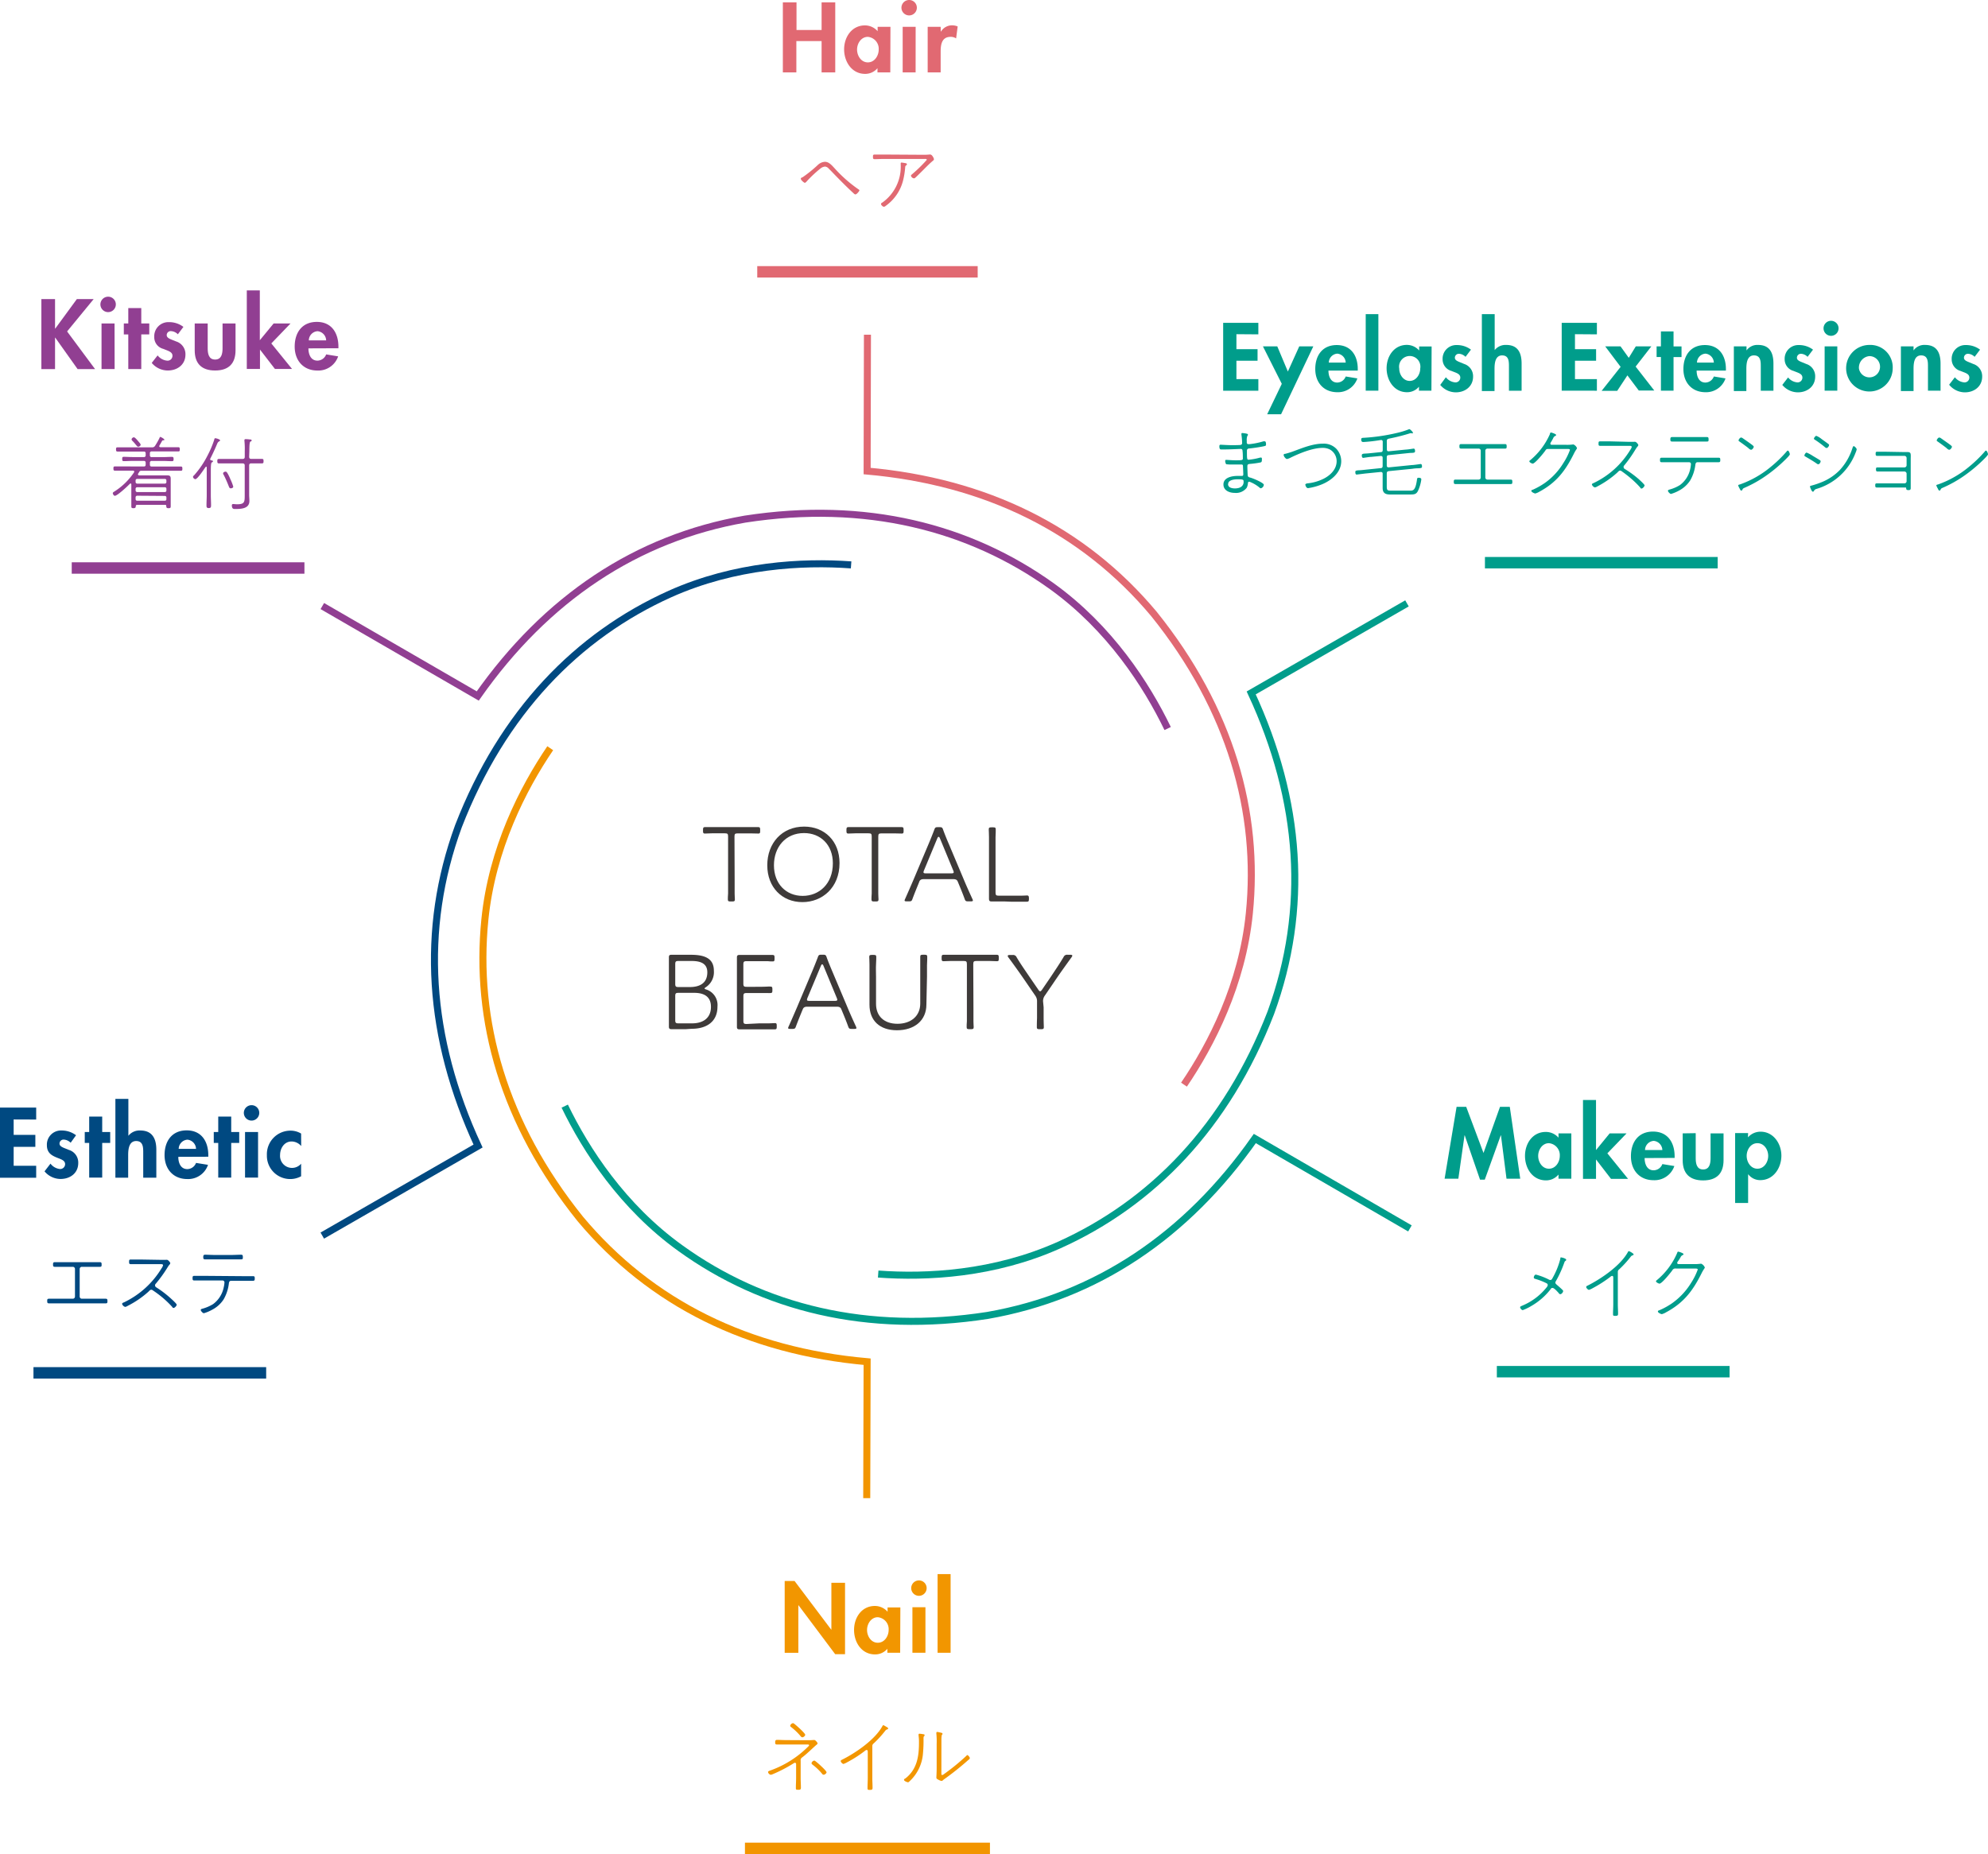 <svg xmlns="http://www.w3.org/2000/svg" viewBox="0 0 497.73 464.3"><defs><style>.cls-1{fill:#e16972;}.cls-10,.cls-12,.cls-13,.cls-14,.cls-15,.cls-16,.cls-2,.cls-4,.cls-6,.cls-8{fill:none;stroke-miterlimit:10;}.cls-15,.cls-2{stroke:#e16972;}.cls-10,.cls-2,.cls-4,.cls-6,.cls-8{stroke-width:2.86px;}.cls-3{fill:#004981;}.cls-12,.cls-4{stroke:#004981;}.cls-5{fill:#f29600;}.cls-13,.cls-6{stroke:#f29500;}.cls-7{fill:#913f92;}.cls-16,.cls-8{stroke:#913f92;}.cls-9{fill:#009d8b;}.cls-10,.cls-14{stroke:#009d8b;}.cls-11{fill:#3e3a39;}.cls-12,.cls-13,.cls-14,.cls-15,.cls-16{stroke-width:1.76px;}</style></defs><g id="レイヤー_2" data-name="レイヤー 2"><g id="レイヤー_1-2" data-name="レイヤー 1"><path class="cls-1" d="M205.7,7.51V.6h3.42V18.13H205.7V10.29h-6.32v7.84H196V.6h3.42V7.51Z"/><path class="cls-1" d="M222.9,18.13h-3.21V17.08h0a4,4,0,0,1-3.1,1.42c-3.34,0-5.25-3.05-5.25-6.14s1.93-6,5.21-6a4.23,4.23,0,0,1,3.18,1.45V6.72h3.21ZM220,12.41a3,3,0,0,0-2.72-3.18c-1.68,0-2.7,1.65-2.7,3.18s1,3.21,2.7,3.21S220,13.94,220,12.41Z"/><path class="cls-1" d="M229.55,1.93A1.93,1.93,0,1,1,227.62,0,1.92,1.92,0,0,1,229.55,1.93Zm-.31,16.2H226V6.72h3.25Z"/><path class="cls-1" d="M235.54,7.9h.05a3.26,3.26,0,0,1,2.83-1.56,3.83,3.83,0,0,1,1.35.28l-.39,3A2.39,2.39,0,0,0,238,9.23c-2.26,0-2.49,2-2.49,3.76v5.14h-3.25V6.72h3.25Z"/><path class="cls-1" d="M200.94,44.39a32.47,32.47,0,0,0,3.89-3.15,2.8,2.8,0,0,1,1.7-.72c1,0,1.71.86,2.34,1.53a34.34,34.34,0,0,0,6,5.32c.1.06.3.17.3.31s-.65,1-1,1c-.19,0-.37-.18-.51-.32-1.59-1.46-3.11-3-4.6-4.53-.52-.53-1-1.06-1.56-1.59a1.43,1.43,0,0,0-.92-.53,2.17,2.17,0,0,0-1.17.49,30.6,30.6,0,0,0-3.28,3.05c-.14.16-.44.53-.63.53s-1-.69-1-1S200.8,44.47,200.94,44.39Z"/><path class="cls-1" d="M231.06,38.76a16.68,16.68,0,0,0,1.73-.07h.1c.51,0,.94,1,.94,1.18a.52.52,0,0,1-.21.35c-1,.81-2.21,2.11-3.13,3-.26.26-1.14,1.14-1.4,1.34a.43.43,0,0,1-.28.1.9.9,0,0,1-.74-.67c0-.1.1-.2.17-.26a36.5,36.5,0,0,0,3.8-3.7c0-.27-.39-.23-.59-.23H221.33c-.78,0-1.57.06-2.36.06-.39,0-.41-.22-.41-.59s0-.57.43-.57c.79,0,1.56,0,2.34,0Zm-4.31,2.11c.14,0,.31.1.31.28s-.1.17-.17.25a.53.53,0,0,0-.26.46,19.37,19.37,0,0,1-.51,3.26,11.12,11.12,0,0,1-4.35,6.42.91.91,0,0,1-.48.24c-.23,0-.7-.4-.7-.67s.23-.34.37-.42a11,11,0,0,0,4.55-9.41v-.37c0-.14.06-.2.21-.2S226.57,40.83,226.75,40.87Z"/><line class="cls-2" x1="189.59" y1="68.07" x2="244.78" y2="68.07"/><path class="cls-3" d="M3.42,280.34v3.86H8.85v3H3.42v4.74H9.06v3H0V277.36H9.06v3Z"/><path class="cls-3" d="M17.69,286.17a2.6,2.6,0,0,0-1.72-.79,1,1,0,0,0-1.07,1c0,.83,1.18,1.07,2.34,1.58a3.3,3.3,0,0,1,2.35,3.28c0,2.53-2,4-4.44,4a5.25,5.25,0,0,1-4-1.91l1.49-1.93A3.44,3.44,0,0,0,15,292.75a1.23,1.23,0,0,0,1.3-1.23c0-1-1.14-1.23-2.28-1.72s-2.28-1.16-2.28-3a3.53,3.53,0,0,1,3.63-3.7,6,6,0,0,1,3.67,1.19Z"/><path class="cls-3" d="M25.59,294.89H22.33v-8.67H21.22v-2.74h1.11v-3.86h3.26v3.86h2v2.74h-2Z"/><path class="cls-3" d="M32.14,275.18v9.25h0a3.56,3.56,0,0,1,3-1.33c3.07,0,4,2.17,4,4.82v7H35.86v-6.05c0-1.37.07-3.13-1.77-3.13s-2,2.16-2,3.53v5.65H28.89V275.18Z"/><path class="cls-3" d="M44.64,289.7c0,1.45.56,3.07,2.26,3.07a2.38,2.38,0,0,0,2.18-1.55l3,.48a5.25,5.25,0,0,1-5.18,3.56c-3.53,0-5.7-2.51-5.7-6s1.84-6.19,5.54-6.19,5.41,2.77,5.41,6.21v.39Zm4.44-2a2.38,2.38,0,0,0-2.16-2.3,2.35,2.35,0,0,0-2.18,2.3Z"/><path class="cls-3" d="M57.89,294.89H54.64v-8.67H53.52v-2.74h1.12v-3.86h3.25v3.86h2v2.74h-2Z"/><path class="cls-3" d="M64.91,278.69A1.93,1.93,0,1,1,63,276.76,1.92,1.92,0,0,1,64.91,278.69Zm-.3,16.2H61.35V283.48h3.26Z"/><path class="cls-3" d="M75.41,287A3.2,3.2,0,0,0,73,285.85c-1.84,0-2.88,1.72-2.88,3.39a3,3,0,0,0,5.27,2.18v3.14a5.64,5.64,0,0,1-2.81.7,5.83,5.83,0,0,1-5.76-6,5.9,5.9,0,0,1,5.92-6.12,5.09,5.09,0,0,1,2.65.73Z"/><path class="cls-3" d="M22.65,316.08c.79,0,1.57,0,2.36,0,.41,0,.43.21.43.59s0,.57-.43.57c-.79,0-1.57,0-2.36,0H20.5a.54.54,0,0,0-.55.55v6.89a.54.54,0,0,0,.55.55h3.61c.78,0,1.57,0,2.34,0,.41,0,.45.18.45.57s0,.59-.43.59c-.79,0-1.58,0-2.36,0H14.62c-.79,0-1.58,0-2.36,0-.42,0-.44-.23-.44-.59s0-.57.46-.57c.76,0,1.55,0,2.34,0h3.6a.54.54,0,0,0,.55-.55v-6.89a.54.54,0,0,0-.55-.55H16.07c-.78,0-1.57,0-2.36,0-.41,0-.43-.24-.43-.57s0-.59.43-.59c.79,0,1.58,0,2.36,0Z"/><path class="cls-3" d="M40,315.49c.31,0,1.24,0,1.49,0a1.76,1.76,0,0,1,.34,0c.25,0,.8.63.8.84a.61.61,0,0,1-.21.38,5.57,5.57,0,0,0-.52.75A33.28,33.28,0,0,1,39,321.47a.54.54,0,0,0-.18.41.59.59,0,0,0,.32.51,25.89,25.89,0,0,1,3.6,2.74c.26.24,1.5,1.34,1.5,1.6s-.48.8-.77.8-.26-.14-.35-.25A25.68,25.68,0,0,0,40.76,325a27.56,27.56,0,0,0-2.5-1.87.63.63,0,0,0-.39-.15c-.26,0-.41.19-.73.51A23.72,23.72,0,0,1,32,327a2,2,0,0,1-.65.28,1.13,1.13,0,0,1-.78-.75c0-.22.27-.32.51-.41a22.14,22.14,0,0,0,9.37-8.51,2.19,2.19,0,0,0,.37-.75c0-.35-.47-.29-.86-.29H35.09c-.76,0-1.55,0-2.34,0-.41,0-.43-.2-.43-.57s0-.59.41-.59c.79,0,1.58,0,2.36,0Z"/><path class="cls-3" d="M61,319.58c.77,0,1.56,0,2.35,0,.39,0,.43.16.43.55s0,.61-.47.61c-.77,0-1.54,0-2.31,0H57.85c-.51,0-.53.53-.57.85a10.44,10.44,0,0,1-1.3,3.82A7.57,7.57,0,0,1,53.09,328a9.64,9.64,0,0,1-2.05.86c-.27,0-.78-.57-.78-.81s.27-.27.45-.33a10.29,10.29,0,0,0,2.64-1.14A6.89,6.89,0,0,0,56,322.43a7.14,7.14,0,0,0,.2-1.31.48.48,0,0,0-.47-.46H51c-.78,0-1.57,0-2.38,0-.39,0-.41-.23-.41-.57s0-.59.43-.59c.79,0,1.58,0,2.36,0Zm-3-5.31c.79,0,1.56-.06,2.35-.06.39,0,.45.15.45.59s0,.57-.44.57c-.78,0-1.57,0-2.36,0H53.68c-.79,0-1.57,0-2.36,0-.39,0-.43-.2-.43-.57s.06-.59.45-.59c.79,0,1.55.06,2.34.06Z"/><line class="cls-4" x1="8.38" y1="343.79" x2="66.64" y2="343.79"/><path class="cls-5" d="M196.46,395.91h2.47l9.22,12.24h0V396.37h3.42v17.87h-2.47L199.93,402h-.05v11.9h-3.42Z"/><path class="cls-5" d="M225.37,413.89h-3.2v-1h0a4,4,0,0,1-3.09,1.41c-3.35,0-5.25-3-5.25-6.13s1.93-6,5.2-6a4.22,4.22,0,0,1,3.19,1.44v-1.07h3.2Zm-2.88-5.71a3,3,0,0,0-2.72-3.19c-1.67,0-2.69,1.65-2.69,3.19s1,3.2,2.69,3.2S222.49,409.71,222.49,408.18Z"/><path class="cls-5" d="M232,397.69a1.93,1.93,0,1,1-1.93-1.92A1.92,1.92,0,0,1,232,397.69Zm-.3,16.2h-3.26V402.48h3.26Z"/><path class="cls-5" d="M238,413.89h-3.26v-19.7H238Z"/><path class="cls-5" d="M202.06,435.79a15.35,15.35,0,0,0,1.67-.06l.16,0c.23,0,.8.63.8.85a.42.42,0,0,1-.19.29c-.75.63-1.48,1.36-2.21,2-.47.43-.94.83-1.45,1.22a.79.79,0,0,0-.38.81v4.33c0,.81.06,1.63.06,2.44,0,.47-.16.53-.71.53s-.55-.08-.55-.53c0-.81.06-1.63.06-2.44v-3.49a.31.31,0,0,0-.28-.31.82.82,0,0,0-.37.16,35.74,35.74,0,0,1-5.21,2.71,1.54,1.54,0,0,1-.52.14.87.87,0,0,1-.65-.69c0-.23.5-.35.81-.47a25.52,25.52,0,0,0,9.23-5.89c.08-.07.24-.23.24-.35s-.06-.18-.49-.18h-5.2c-.83,0-1.67,0-2.36,0-.42,0-.44-.21-.44-.57s.06-.59.5-.59,1.51.06,2.3.06Zm-3.55-4.27a.53.53,0,0,1,.28.1c.43.33,1.08.92,1.5,1.3.23.23,1.31,1.24,1.31,1.51s-.45.63-.7.63a.61.61,0,0,1-.44-.27,14.87,14.87,0,0,0-2.28-2.21c-.14-.1-.34-.23-.34-.41A.87.87,0,0,1,198.51,431.52Zm5.34,9.37a.47.47,0,0,1,.27.12,15.35,15.35,0,0,1,1.5,1.3c.24.21,1.32,1.24,1.32,1.51s-.45.61-.71.61-.31-.14-.43-.27a14,14,0,0,0-2.29-2.19c-.13-.1-.33-.24-.33-.43A.86.86,0,0,1,203.85,440.89Z"/><path class="cls-5" d="M218.4,445.26c0,.82.06,1.63.06,2.46,0,.45-.18.51-.71.51s-.55-.08-.55-.51c0-.83.06-1.64.06-2.46v-6.54c0-.15,0-.49-.28-.49a.87.87,0,0,0-.45.24,30.89,30.89,0,0,1-4.41,2.83,4.54,4.54,0,0,1-.94.43c-.26,0-.69-.49-.69-.7s.19-.3.37-.38c3.41-1.71,8.23-5,10.08-8.42.06-.1.12-.2.23-.2s.65.36.83.45.36.22.36.38-.16.19-.28.23-.29.12-.47.36a25.85,25.85,0,0,1-2.88,3.15.77.77,0,0,0-.33.65Z"/><path class="cls-5" d="M231.16,434.29c.16,0,.33.06.33.24s-.05.16-.15.26-.12.35-.12.51a35,35,0,0,1-.14,3.84,10.53,10.53,0,0,1-3.5,7.06.35.35,0,0,1-.24.12c-.22,0-1-.31-1-.59s.23-.29.39-.41c2.85-2.25,3.35-5.46,3.35-8.84a11.6,11.6,0,0,0-.1-1.87c0-.06,0-.18,0-.24a.2.2,0,0,1,.22-.21A7.64,7.64,0,0,1,231.16,434.29Zm4.53,9.85c0,.13,0,.37.19.37a1.19,1.19,0,0,0,.55-.3,54.44,54.44,0,0,0,5.46-4.46c.08-.08.21-.24.33-.24s.59.51.59.75-.29.41-.41.51a71,71,0,0,1-6,4.78c-.07.06-.17.12-.23.18s-.26.26-.45.26a3,3,0,0,1-.87-.36c-.26-.16-.41-.21-.41-.49s.07-1.2.07-2.36v-6a20,20,0,0,0-.07-2.57,1.54,1.54,0,0,1,0-.3.19.19,0,0,1,.19-.2,7.34,7.34,0,0,1,1.11.24c.11,0,.23.08.23.24s-.06.15-.13.23-.14.55-.14,1.24Z"/><line class="cls-6" x1="186.51" y1="462.87" x2="247.85" y2="462.87"/><path class="cls-7" d="M19.24,74.9h4.21L16.8,83l7,9.43H19.43l-5.6-7.88h-.05v7.88H10.36V74.9h3.42v7.39h.05Z"/><path class="cls-7" d="M29,76.23a1.93,1.93,0,1,1-1.93-1.93A1.92,1.92,0,0,1,29,76.23Zm-.3,16.19H25.42V81h3.26Z"/><path class="cls-7" d="M35.37,92.42H32.12V83.75H31V81h1.12V77.15h3.25V81h2v2.74h-2Z"/><path class="cls-7" d="M44.53,83.71a2.6,2.6,0,0,0-1.72-.79,1,1,0,0,0-1.07,1c0,.84,1.18,1.07,2.34,1.58a3.32,3.32,0,0,1,2.35,3.28c0,2.53-2,4-4.44,4a5.24,5.24,0,0,1-4-1.9L39.46,89a3.42,3.42,0,0,0,2.42,1.32,1.22,1.22,0,0,0,1.3-1.23c0-1-1.14-1.23-2.28-1.72a3,3,0,0,1-2.28-3,3.53,3.53,0,0,1,3.63-3.7,5.89,5.89,0,0,1,3.67,1.19Z"/><path class="cls-7" d="M52,81v6.18c0,1.31.21,2.86,1.86,2.86s1.86-1.55,1.86-2.86V81h3.25v6.72c0,3.32-1.72,5.06-5.11,5.06s-5.11-1.74-5.11-5.06V81Z"/><path class="cls-7" d="M65.05,85.2h0L68.51,81h4.23l-4.81,5,5.18,6.39H68.83l-3.74-4.85h0v4.85H61.79V72.72h3.26Z"/><path class="cls-7" d="M77.22,87.24c0,1.44.56,3.07,2.26,3.07a2.37,2.37,0,0,0,2.18-1.56l3,.49a5.24,5.24,0,0,1-5.18,3.55c-3.53,0-5.7-2.51-5.7-6s1.84-6.18,5.54-6.18,5.41,2.77,5.41,6.21v.39Zm4.44-2a2.38,2.38,0,0,0-2.16-2.3,2.34,2.34,0,0,0-2.18,2.3Z"/><path class="cls-7" d="M36,116.82c.33,0,.47-.14.47-.47v-.45c0-.32-.14-.48-.47-.48H33.24c-.75,0-1.52.06-2.26.06-.36,0-.38-.21-.38-.53s0-.55.38-.55c.74,0,1.51.06,2.26.06H36a.41.41,0,0,0,.47-.47v-.44c0-.33-.14-.47-.47-.47H31.67c-.75,0-1.48,0-2.23,0-.35,0-.39-.2-.39-.53s0-.53.39-.53c.75,0,1.48,0,2.23,0H38a.83.83,0,0,0,.85-.42,17.27,17.27,0,0,0,1.12-2c0-.07.08-.19.18-.19s1,.49,1,.69-.17.15-.29.15a.4.4,0,0,0-.28.16s-.41.77-.65,1.14a.64.64,0,0,0-.06.18c0,.2.16.26.32.26h2.2c.75,0,1.48,0,2.23,0,.37,0,.39.19.39.53s0,.53-.37.53c-.75,0-1.5,0-2.25,0H38a.41.41,0,0,0-.47.47V114a.41.41,0,0,0,.47.47H40.8c.77,0,1.51-.06,2.26-.06.38,0,.4.24.4.55s0,.53-.4.53c-.75,0-1.49-.06-2.26-.06H38a.42.42,0,0,0-.47.48v.45c0,.33.14.47.47.47h5c.77,0,1.52,0,2.29,0,.35,0,.37.2.37.53s0,.53-.37.53c-.77,0-1.52,0-2.29,0H35.44a.57.57,0,0,0-.59.3,3.45,3.45,0,0,1-.25.41.28.28,0,0,0-.06.18c0,.2.16.26.31.26h6.89c.71,0,1,.09,1,.86,0,.36,0,.71,0,1.09v4.6c0,.41,0,.81,0,1.22s-.18.45-.55.45-.54-.07-.56-.47-.13-.37-.39-.37H34.38c-.27,0-.37.1-.39.37s-.08.47-.55.47-.56-.09-.56-.47,0-.79,0-1.2v-4.27c0-.12-.05-.24-.19-.24a.3.3,0,0,0-.18.08c-.51.55-3.13,3-3.76,3-.27,0-.51-.47-.51-.65s.18-.29.31-.37a16.55,16.55,0,0,0,5-4.84.28.28,0,0,0,.06-.18c0-.2-.17-.26-.31-.26H31.05c-.74,0-1.51,0-2.26,0-.37,0-.39-.19-.39-.53s0-.53.39-.53c.75,0,1.52,0,2.26,0Zm-1.23-6.14c.14.18.44.47.44.71s-.36.47-.59.47-.34-.18-.61-.49a10.33,10.33,0,0,0-.89-1,.57.57,0,0,1-.18-.35.65.65,0,0,1,.57-.51C33.85,109.52,34.46,110.34,34.77,110.68Zm6.5,10.43a.38.38,0,0,0,.39-.41v-.38a.37.37,0,0,0-.39-.39H34.36a.38.38,0,0,0-.41.39v.38a.4.4,0,0,0,.41.41Zm-6.91.91a.38.38,0,0,0-.41.39v.41a.39.39,0,0,0,.41.4h6.91a.37.37,0,0,0,.39-.4v-.41a.36.36,0,0,0-.39-.39Zm0,2.12a.39.39,0,0,0-.41.4V125a.38.38,0,0,0,.41.39h6.91a.36.36,0,0,0,.39-.39v-.41a.37.37,0,0,0-.39-.4Z"/><path class="cls-7" d="M48.89,120a.75.75,0,0,1-.57-.55c0-.2.2-.36.32-.47A23.43,23.43,0,0,0,52,114a25.26,25.26,0,0,0,1.65-3.92c0-.12.08-.34.25-.34s1.2.26,1.2.54c0,.13-.15.21-.27.27s-.32.24-.43.53c-.56,1.32-1.11,2.54-1.77,3.82a.21.21,0,0,0,0,.14c0,.14.11.2.23.24s.45,0,.45.23-.11.18-.27.28-.26.51-.26,2V124c0,.83.06,1.64.06,2.45,0,.47,0,.78-.57.78s-.57-.29-.57-.74c0-.83.06-1.66.06-2.49v-6.94c0-.08,0-.18-.14-.18a.21.21,0,0,0-.16.08C51.06,117.51,49.46,120,48.89,120Zm13.49-5.63c0,.39.16.55.55.55h.59c.69,0,1.38,0,2.07,0,.37,0,.39.2.39.55s0,.57-.39.57c-.69,0-1.38,0-2.07,0h-.59c-.39,0-.55.15-.55.53v7.32c0,.53.06,1,.06,1.57,0,1.93-2.07,2-3.53,2-.31,0-.86.08-.86-.9a.3.3,0,0,1,.33-.34c.22,0,.57.06,1,.06,1.85,0,1.89-.59,1.89-2.22v-7.48c0-.38-.16-.53-.56-.53H56.89c-.69,0-1.38,0-2.07,0-.38,0-.41-.23-.41-.57s0-.55.41-.55c.69,0,1.38,0,2.07,0h3.83c.4,0,.56-.16.56-.55v-1.44a19.24,19.24,0,0,0-.08-2.52.58.58,0,0,1,0-.19c0-.22.13-.26.31-.26a8.27,8.27,0,0,1,1,.08c.19,0,.49,0,.49.24s-.12.19-.3.29-.27.69-.27,2.36Zm-4.77,5.49a11.76,11.76,0,0,1,.79,2c0,.3-.37.43-.63.43s-.35-.17-.45-.41c-.34-.87-.91-2.22-1.34-3a.63.63,0,0,1-.12-.34c0-.27.38-.43.61-.43S56.87,118.18,57.61,119.81Z"/><line class="cls-8" x1="17.96" y1="142.24" x2="76.22" y2="142.24"/><path class="cls-9" d="M375.79,284.31h-.05l-4,11.1h-1.19l-3.83-11.1h-.05l-1.55,10.87h-3.44l3-18h2.41l4.33,11.55,4.13-11.55H378l2.62,18h-3.44Z"/><path class="cls-9" d="M393.41,295.18H390.2v-1h-.05a4,4,0,0,1-3.09,1.41c-3.35,0-5.25-3-5.25-6.13s1.93-6,5.2-6a4.22,4.22,0,0,1,3.19,1.44v-1.07h3.21Zm-2.89-5.72a3,3,0,0,0-2.72-3.18c-1.67,0-2.69,1.65-2.69,3.18s1,3.21,2.69,3.21S390.52,291,390.52,289.46Z"/><path class="cls-9" d="M399.59,288h0l3.42-4.18h4.23l-4.81,5,5.18,6.39h-4.27l-3.75-4.86h0v4.86h-3.26V275.47h3.26Z"/><path class="cls-9" d="M411.76,290c0,1.44.56,3.07,2.26,3.07a2.37,2.37,0,0,0,2.18-1.56l3,.49a5.24,5.24,0,0,1-5.18,3.55c-3.53,0-5.69-2.51-5.69-6s1.83-6.18,5.53-6.18,5.41,2.77,5.41,6.2v.4Zm4.44-2a2.38,2.38,0,0,0-2.16-2.3,2.34,2.34,0,0,0-2.18,2.3Z"/><path class="cls-9" d="M424.55,283.77V290c0,1.3.21,2.86,1.86,2.86s1.86-1.56,1.86-2.86v-6.18h3.25v6.72c0,3.32-1.72,5.06-5.11,5.06s-5.12-1.74-5.12-5.06v-6.72Z"/><path class="cls-9" d="M437.63,284.82a4.19,4.19,0,0,1,3.16-1.42c3.23,0,5.21,3,5.21,6s-1.91,6.13-5.28,6.13a3.76,3.76,0,0,1-3-1.44h-.05v7.16h-3.25v-17.5h3.25Zm5.07,4.64c0-1.53-1-3.18-2.7-3.18s-2.69,1.65-2.69,3.18,1,3.21,2.69,3.21S442.7,291,442.7,289.46Z"/><path class="cls-9" d="M392.13,315.49c0,.17-.16.25-.28.33s-.17.33-.23.45a28.62,28.62,0,0,1-2.05,4.51.84.84,0,0,0-.16.41c0,.38.42.5,1.79,1.83.08.1.16.16.16.3,0,.29-.39.77-.69.77s-.35-.2-.47-.34c-.28-.29-1.08-1.22-1.48-1.22s-.39.18-.55.38a16.47,16.47,0,0,1-4.7,4.09,12.45,12.45,0,0,1-2.21,1.08c-.33,0-.67-.49-.67-.71s.3-.29.59-.43a15.32,15.32,0,0,0,6-4.51,1.26,1.26,0,0,0,.33-.61.51.51,0,0,0-.21-.41,15.91,15.91,0,0,0-2.9-1.14c-.19-.06-.39-.12-.39-.36s.2-.72.53-.72a15.91,15.91,0,0,1,3.21,1.22.83.83,0,0,0,.37.13c.34,0,.46-.23.59-.49a19.34,19.34,0,0,0,1.95-4.84c0-.16,0-.33.16-.33S392.13,315.13,392.13,315.49Z"/><path class="cls-9" d="M405.05,326.55c0,.82.06,1.63.06,2.46,0,.45-.18.51-.71.51s-.55-.08-.55-.51c0-.83.06-1.64.06-2.46V320c0-.15,0-.49-.28-.49a.8.8,0,0,0-.45.24,31.46,31.46,0,0,1-4.41,2.83,4.38,4.38,0,0,1-.95.43c-.25,0-.69-.49-.69-.7s.2-.3.38-.38c3.4-1.71,8.23-5,10.08-8.42.06-.1.11-.2.23-.2a3.39,3.39,0,0,1,.83.45c.14.1.35.22.35.38s-.15.19-.27.23-.3.12-.47.36a25.85,25.85,0,0,1-2.88,3.15.77.77,0,0,0-.33.65Z"/><path class="cls-9" d="M424,316.55a10.07,10.07,0,0,0,1.75-.08.71.71,0,0,1,.2,0,1.78,1.78,0,0,1,.88.93c0,.19-.31.45-.79,1.41-2.2,4.43-4.48,7.44-8.91,9.82a4,4,0,0,1-1.05.46c-.25,0-1-.38-1-.65s.28-.28.41-.34a18.1,18.1,0,0,0,3.13-1.73,17.34,17.34,0,0,0,4.77-5.1,16.28,16.28,0,0,0,1.67-3.34c0-.3-.49-.26-.94-.26h-4.51a.85.85,0,0,0-.93.47c-.41.57-2.59,3.31-3.2,3.31-.18,0-.87-.31-.87-.59,0-.12.08-.18.16-.24a18.06,18.06,0,0,0,5.11-6.79c.06-.17.12-.39.28-.39s1.34.37,1.34.63c0,.1-.12.2-.2.23a1,1,0,0,0-.55.56A12,12,0,0,1,420,316a.53.53,0,0,0-.08.25.28.28,0,0,0,.3.3Z"/><line class="cls-10" x1="374.76" y1="343.5" x2="433.03" y2="343.5"/><path class="cls-9" d="M309.56,83.69v3.75h5.29v2.89h-5.29v4.61h5.49v2.9h-8.81v-17h8.81v2.89Z"/><path class="cls-9" d="M316.2,86.74h3.59l2.65,6.3,2.85-6.3h3.52l-8.07,17h-3.48l3.66-7.62Z"/><path class="cls-9" d="M332.6,92.8c0,1.4.55,3,2.2,3a2.3,2.3,0,0,0,2.12-1.52l2.92.48a5.12,5.12,0,0,1-5,3.46c-3.44,0-5.54-2.44-5.54-5.81s1.78-6,5.38-6,5.26,2.69,5.26,6v.39Zm4.32-2a2.32,2.32,0,0,0-2.1-2.24,2.29,2.29,0,0,0-2.13,2.24Z"/><path class="cls-9" d="M345.1,97.84h-3.17V78.67h3.17Z"/><path class="cls-9" d="M358.38,97.84h-3.12v-1h0a3.84,3.84,0,0,1-3,1.38c-3.25,0-5.1-3-5.1-6s1.87-5.85,5.06-5.85a4.1,4.1,0,0,1,3.09,1.4v-1h3.12Zm-2.8-5.56a2.67,2.67,0,1,0-5.26,0c0,1.49,1,3.11,2.62,3.11S355.58,93.77,355.58,92.28Z"/><path class="cls-9" d="M366.92,89.36a2.51,2.51,0,0,0-1.67-.77,1,1,0,0,0-1,1c0,.82,1.15,1,2.28,1.54a3.21,3.21,0,0,1,2.28,3.18c0,2.47-2,3.94-4.31,3.94a5.09,5.09,0,0,1-3.91-1.86L362,94.47a3.33,3.33,0,0,0,2.34,1.29,1.2,1.2,0,0,0,1.27-1.2c0-1-1.11-1.2-2.21-1.67A3,3,0,0,1,361.18,90a3.42,3.42,0,0,1,3.53-3.59,5.79,5.79,0,0,1,3.57,1.15Z"/><path class="cls-9" d="M374.22,78.67v9h0a3.48,3.48,0,0,1,2.9-1.29c3,0,3.84,2.1,3.84,4.68v6.78h-3.17V92c0-1.33.07-3-1.71-3s-1.9,2.1-1.9,3.43v5.5h-3.17V78.67Z"/><path class="cls-9" d="M394.32,83.69v3.75h5.29v2.89h-5.29v4.61h5.49v2.9H391v-17h8.81v2.89Z"/><path class="cls-9" d="M401.89,86.74h3.84l2.06,2.87,1.76-2.87h3.89l-3.93,5.06,4.67,6H410.3L407.45,94l-2.55,3.87H401l4.75-6Z"/><path class="cls-9" d="M419,97.84h-3.16V89.41h-1.08V86.74h1.08V83H419v3.75H421v2.67H419Z"/><path class="cls-9" d="M424.78,92.8c0,1.4.54,3,2.19,3a2.3,2.3,0,0,0,2.12-1.52l2.92.48a5.12,5.12,0,0,1-5,3.46c-3.44,0-5.54-2.44-5.54-5.81s1.79-6,5.38-6,5.26,2.69,5.26,6v.39Zm4.31-2a2.32,2.32,0,0,0-2.1-2.24,2.28,2.28,0,0,0-2.12,2.24Z"/><path class="cls-9" d="M437.27,87.76h0a3.32,3.32,0,0,1,2.9-1.38c3,0,3.84,2.1,3.84,4.68v6.78h-3.17V92c0-1.33.07-3-1.71-3s-1.9,2.1-1.9,3.43v5.5H434.1V86.74h3.17Z"/><path class="cls-9" d="M452.56,89.36a2.51,2.51,0,0,0-1.67-.77,1,1,0,0,0-1,1c0,.82,1.15,1,2.28,1.54a3.2,3.2,0,0,1,2.29,3.18c0,2.47-2,3.94-4.32,3.94a5.09,5.09,0,0,1-3.91-1.86l1.45-1.87A3.33,3.33,0,0,0,450,95.76a1.19,1.19,0,0,0,1.26-1.2c0-1-1.11-1.2-2.21-1.67A3,3,0,0,1,446.82,90a3.42,3.42,0,0,1,3.53-3.59,5.79,5.79,0,0,1,3.57,1.15Z"/><path class="cls-9" d="M460.31,82.08a1.88,1.88,0,1,1-3.75,0,1.88,1.88,0,0,1,3.75,0ZM460,97.84h-3.17V86.74H460Z"/><path class="cls-9" d="M473.87,92.3A5.83,5.83,0,1,1,468,86.38,5.61,5.61,0,0,1,473.87,92.3Zm-8.45,0A2.66,2.66,0,1,0,468,89.18,2.89,2.89,0,0,0,465.42,92.3Z"/><path class="cls-9" d="M479.09,87.76h0A3.3,3.3,0,0,1,482,86.38c3,0,3.85,2.1,3.85,4.68v6.78H482.7V92c0-1.33.07-3-1.72-3s-1.89,2.1-1.89,3.43v5.5h-3.17V86.74h3.17Z"/><path class="cls-9" d="M494.38,89.36a2.51,2.51,0,0,0-1.67-.77,1,1,0,0,0-1,1c0,.82,1.15,1,2.28,1.54a3.21,3.21,0,0,1,2.28,3.18c0,2.47-2,3.94-4.31,3.94A5.09,5.09,0,0,1,488,96.34l1.44-1.87a3.35,3.35,0,0,0,2.35,1.29,1.2,1.2,0,0,0,1.27-1.2c0-1-1.11-1.2-2.21-1.67A3,3,0,0,1,488.64,90a3.42,3.42,0,0,1,3.53-3.59,5.79,5.79,0,0,1,3.57,1.15Z"/><path class="cls-9" d="M312,108.57c.23.06.44.08.44.29s-.08.19-.15.32a2.77,2.77,0,0,0-.14,1.19v.44a.39.39,0,0,0,.38.42l.27,0a19.1,19.1,0,0,0,3.52-.71,1.26,1.26,0,0,1,.33,0c.32,0,.32.57.32.82s-.07.31-.59.42c-1,.21-2.49.44-3.54.54-.36,0-.65.15-.65.55,0,2,0,2.28.42,2.28a16.32,16.32,0,0,0,2.89-.54,1.11,1.11,0,0,1,.25,0c.21,0,.19.28.19.44,0,.8-.17.74-.69.84a21.86,21.86,0,0,1-2.26.3c-.61.06-.69.2-.69.65s.06,1.94.08,2.19c.06.45.27.49.71.61.71.19,3.33,1.3,3.33,1.78a1,1,0,0,1-.75.88c-.15,0-.38-.21-.49-.31a8.79,8.79,0,0,0-2.11-1.24,1.07,1.07,0,0,0-.32-.1c-.29,0-.31.31-.31.38a2.93,2.93,0,0,1-.31,1.15,3.38,3.38,0,0,1-3,1.27c-1.3,0-2.82-.58-2.82-2.11,0-1.76,2.15-2.14,3.53-2.14.26,0,.7,0,1,0l.11,0c.27,0,.33-.2.33-.41s-.08-2-.08-2.08c0-.29-.15-.37-.42-.37s-1.34,0-2.08,0a10.34,10.34,0,0,1-1.71-.07,1.6,1.6,0,0,1-.24-.83.23.23,0,0,1,.23-.26c.19,0,1.56.11,2.27.11,1.48,0,1.92,0,1.92-.4s0-1.46-.08-1.92c0-.11,0-.53-.42-.53s-2.7.13-4,.13h-1c-.34,0-.38-.48-.38-.76s.06-.42.31-.42,1.72.11,2.83.11c.32,0,2,0,2.22-.07a.45.45,0,0,0,.34-.45,17.51,17.51,0,0,0-.17-2.08,1.26,1.26,0,0,1,0-.27c0-.13.1-.17.21-.17A9.32,9.32,0,0,1,312,108.57Zm-4.54,12.65c0,.9,1,1.09,1.73,1.09.93,0,2-.29,2.16-1.4a3.17,3.17,0,0,0,0-.44c0-.32-.21-.44-1.21-.44C309.37,120,307.49,120.07,307.49,121.22Z"/><path class="cls-9" d="M321.81,113.64a19.8,19.8,0,0,0,2.37-.76c2.28-.84,4.62-1.78,7.08-1.78a4.39,4.39,0,0,1,3.31,1.28,4.58,4.58,0,0,1,1.23,3.1c0,2.77-2.35,4.75-4.71,5.76a14.79,14.79,0,0,1-3.59,1c-.5,0-.69-.76-.69-.9s.32-.28.57-.3a11.62,11.62,0,0,0,4-1.15c1.68-.84,3.27-2.37,3.27-4.4a3.35,3.35,0,0,0-1.63-2.89,3.84,3.84,0,0,0-1.87-.44c-2.53,0-5.74,1.34-8,2.43a3.51,3.51,0,0,1-.92.36c-.32,0-.84-.67-.84-1S321.64,113.68,321.81,113.64Z"/><path class="cls-9" d="M347.23,112.53c0,.37.15.52.5.48l4.19-.42c.46,0,1.95-.25,2-.25.34,0,.36.4.36.67s-.14.37-.79.4c-.45,0-.91.06-1.51.12l-4.28.44c-.37,0-.5.21-.5.57v2c0,.36.15.5.5.5l5.76-.58c.53,0,2.16-.26,2.22-.26.32,0,.34.38.34.65s-.06.36-.84.42c-.37,0-.79,0-1.63.13l-5.85.58c-.37.07-.5.21-.5.59v3.19c0,.92.1,1.11,1,1.11H353c.76,0,1.36,0,1.74-2.58.06-.46.06-.65.42-.65s.69.08.69.42a9.78,9.78,0,0,1-.75,2.68c-.42,1-.94,1.09-1.93,1.09H348c-1.15,0-1.83-.38-1.83-1.63,0-.47,0-1,0-1.45v-2.09c0-.34-.15-.47-.49-.47l-3.79.38-2.22.27c-.33,0-.34-.41-.34-.67s.13-.35.82-.4c.36,0,.93-.06,1.64-.14l3.89-.4c.36,0,.49-.21.49-.57v-2c0-.35-.15-.48-.49-.48l-2.36.23c-.47,0-1.89.25-2,.25-.33,0-.37-.39-.37-.65s.14-.39.75-.42,1-.06,1.55-.12l2.43-.25c.38,0,.51-.19.51-.57v-2c0-.25-.09-.46-.38-.46h-.11a39.46,39.46,0,0,1-4.35.5c-.28,0-.55-.06-.55-.66,0-.4.34-.38.71-.4a48.14,48.14,0,0,0,8.26-1.22,20.34,20.34,0,0,0,2.72-.81,1.87,1.87,0,0,1,.4-.13c.12,0,.86.67.86.9a.16.16,0,0,1-.15.17.7.7,0,0,1-.19-.06l-.21,0a1.25,1.25,0,0,0-.37.09,50.4,50.4,0,0,1-5.12,1.28c-.39.12-.5.23-.5.64Z"/><path class="cls-9" d="M374.5,111.21c.77,0,1.53,0,2.3,0,.4,0,.42.22.42.58s0,.55-.42.55c-.77,0-1.53,0-2.3,0h-2.08a.52.52,0,0,0-.54.53v6.7a.52.52,0,0,0,.54.53h3.5c.76,0,1.53,0,2.28,0,.4,0,.44.17.44.55s0,.57-.43.57l-2.29,0H366.7c-.77,0-1.53,0-2.3,0-.4,0-.42-.23-.42-.57s0-.55.44-.55c.75,0,1.51,0,2.28,0h3.5a.52.52,0,0,0,.53-.53v-6.7a.52.52,0,0,0-.53-.53h-2.09l-2.29,0c-.41,0-.43-.23-.43-.55s0-.58.43-.58c.76,0,1.53,0,2.29,0Z"/><path class="cls-9" d="M392.07,111.39a10.66,10.66,0,0,0,1.71-.08.58.58,0,0,1,.19,0,1.72,1.72,0,0,1,.86.9c0,.19-.31.44-.77,1.38-2.14,4.3-4.36,7.23-8.66,9.55a4.25,4.25,0,0,1-1,.44c-.25,0-1-.37-1-.64s.26-.26.4-.32a18.17,18.17,0,0,0,3-1.69,16.84,16.84,0,0,0,4.63-5,15.68,15.68,0,0,0,1.63-3.25c0-.29-.48-.25-.92-.25h-4.38c-.52,0-.6,0-.9.46s-2.53,3.21-3.12,3.21c-.17,0-.84-.3-.84-.57a.26.26,0,0,1,.15-.23,17.83,17.83,0,0,0,5-6.6c0-.18.11-.39.26-.39s1.3.37,1.3.62c0,.09-.11.19-.19.23a.89.89,0,0,0-.53.53,13.21,13.21,0,0,1-.65,1.15.53.53,0,0,0-.08.25.28.28,0,0,0,.29.29Z"/><path class="cls-9" d="M407.62,110.64c.3,0,1.2,0,1.45,0a1.66,1.66,0,0,1,.33,0c.24,0,.78.61.78.82a.59.59,0,0,1-.21.37,8.45,8.45,0,0,0-.5.72,32.67,32.67,0,0,1-2.81,4,.5.5,0,0,0-.17.4.57.57,0,0,0,.3.49A25.91,25.91,0,0,1,410.3,120c.24.23,1.45,1.31,1.45,1.55s-.46.79-.75.79-.25-.13-.34-.25a23,23,0,0,0-2.28-2.24A29.57,29.57,0,0,0,406,118a.63.63,0,0,0-.38-.15c-.25,0-.4.19-.71.5a23.57,23.57,0,0,1-4.95,3.44,2,2,0,0,1-.64.27,1.09,1.09,0,0,1-.76-.73c0-.21.27-.3.5-.4a21.49,21.49,0,0,0,9.1-8.26,2.19,2.19,0,0,0,.37-.73c0-.35-.46-.29-.84-.29h-4.77c-.75,0-1.51,0-2.28,0-.4,0-.42-.19-.42-.56s0-.57.41-.57c.76,0,1.53,0,2.29,0Z"/><path class="cls-9" d="M428,114.62c.75,0,1.51,0,2.28,0,.38,0,.42.15.42.54s0,.59-.46.59c-.75,0-1.49,0-2.24,0h-3c-.5,0-.52.52-.56.82a10.26,10.26,0,0,1-1.26,3.72,7.44,7.44,0,0,1-2.81,2.56,9.54,9.54,0,0,1-2,.84c-.27,0-.77-.55-.77-.78s.27-.27.44-.33a9.69,9.69,0,0,0,2.56-1.11,6.72,6.72,0,0,0,2.57-4,7.59,7.59,0,0,0,.19-1.28.46.46,0,0,0-.46-.44h-4.57c-.77,0-1.53,0-2.32,0-.38,0-.4-.23-.4-.56s0-.57.42-.57c.77,0,1.53,0,2.3,0Zm-2.95-5.17c.77,0,1.51,0,2.28,0,.38,0,.44.15.44.57s0,.55-.42.55c-.77,0-1.53,0-2.3,0h-4.13c-.77,0-1.53,0-2.3,0-.38,0-.42-.19-.42-.55s.06-.57.44-.57c.77,0,1.51,0,2.28,0Z"/><path class="cls-9" d="M448.12,113.76c0,.25-.94,1.15-1.17,1.38a36.65,36.65,0,0,1-4.52,3.8,30.46,30.46,0,0,1-5.58,3.18c-.48.21-.48.23-.65.59a.27.27,0,0,1-.23.14c-.2,0-.29-.23-.43-.52a4.08,4.08,0,0,1-.36-.77c0-.15.29-.21.48-.26a25.06,25.06,0,0,0,7.52-4.25,32.57,32.57,0,0,0,4.15-4,.39.39,0,0,1,.29-.21C447.89,112.86,448.12,113.6,448.12,113.76Zm-11.85-4.06c.63.44,1.27.88,1.88,1.32.44.33.93.65.93.86s-.36.75-.66.75-.66-.4-.83-.54c-.67-.51-1.34-1-2.06-1.51-.12-.08-.25-.15-.25-.3s.32-.71.63-.71A.71.71,0,0,1,436.27,109.7Z"/><path class="cls-9" d="M453.86,114.16c.35.21,1.55.92,1.8,1.09a.36.36,0,0,1,.17.25c0,.27-.28.76-.59.76a.68.68,0,0,1-.42-.19c-.9-.63-1.86-1.18-2.81-1.74-.12-.06-.25-.13-.25-.27s.27-.72.57-.72A8.87,8.87,0,0,1,453.86,114.16Zm11-1.65a4,4,0,0,1-.27.83,15,15,0,0,1-9.82,9.1.94.94,0,0,0-.59.44c-.06.12-.13.25-.29.25s-.29-.21-.44-.51a4.68,4.68,0,0,1-.3-.77c0-.15.21-.19.32-.23a20.26,20.26,0,0,0,2.32-.76,13.2,13.2,0,0,0,4.88-3.2,14.65,14.65,0,0,0,3.15-5.53c.06-.17.12-.4.31-.4S464.85,112.28,464.85,112.51ZM456,109.89c.27.21,1.69,1.21,1.82,1.34a.28.28,0,0,1,.12.23c0,.21-.31.73-.63.73a.83.83,0,0,1-.43-.23,26,26,0,0,0-2.46-1.82c-.12-.08-.27-.15-.27-.3s.34-.69.61-.69A4.78,4.78,0,0,1,456,109.89Z"/><path class="cls-9" d="M476.39,113.2l1.07,0c1.11,0,.92.42.92,1.94v5.95c0,.4,0,.78,0,1.18s-.23.46-.58.46-.53-.09-.55-.38,0-.27-.54-.27h-5.11l-1.72,0c-.36,0-.38-.23-.38-.53s0-.5.38-.5,1.07,0,1.72,0h5.21a.55.55,0,0,0,.54-.54v-1.89a.55.55,0,0,0-.54-.54h-5c-.66,0-1.44,0-1.75,0s-.38-.23-.38-.52,0-.51.38-.51,1.11,0,1.75,0h5a.55.55,0,0,0,.54-.53V114.7a.55.55,0,0,0-.54-.54H471.7c-.65,0-1.41,0-1.74,0s-.36-.23-.36-.52,0-.52.38-.52,1.09,0,1.72,0Z"/><path class="cls-9" d="M497.73,113.76c0,.25-.94,1.15-1.17,1.38a37.31,37.31,0,0,1-4.51,3.8,30.54,30.54,0,0,1-5.59,3.18c-.48.21-.48.23-.65.59a.27.27,0,0,1-.23.14c-.19,0-.29-.23-.42-.52a3.6,3.6,0,0,1-.37-.77c0-.15.29-.21.48-.26a25.06,25.06,0,0,0,7.52-4.25,32.65,32.65,0,0,0,4.16-4,.37.37,0,0,1,.28-.21C497.5,112.86,497.73,113.6,497.73,113.76Zm-11.84-4.06,1.87,1.32c.44.33.94.65.94.86s-.37.75-.67.75-.65-.4-.82-.54c-.67-.51-1.34-1-2.07-1.51-.12-.08-.25-.15-.25-.3s.33-.71.63-.71A.78.78,0,0,1,485.89,109.7Z"/><line class="cls-10" x1="371.78" y1="140.91" x2="430.05" y2="140.91"/><path class="cls-11" d="M183.93,220.27c0,1,0,2.44,0,3.51,0,.6.06,1.23.06,1.42,0,.47-.14.55-.66.55h-.44c-.52,0-.66-.08-.66-.55,0-.19,0-.85.06-1.45,0-1.07,0-2.47,0-3.48V209.5c0-.69-.13-.82-.82-.82H180.4c-.63,0-1.4,0-2.17,0l-1.75.06c-.38,0-.47-.14-.47-.63v-.33c0-.52.09-.66.55-.66.19,0,2.44,0,3.84,0h5.53c1.32,0,3.65,0,3.84,0,.47,0,.55.14.55.66v.33c0,.49-.06.63-.44.63L188,208.7c-.71,0-1.53,0-2.11,0h-1.18c-.68,0-.82.13-.82.82Z"/><path class="cls-11" d="M210.19,216.13c0,6.19-4.36,9.78-9.29,9.78-5.1,0-8.8-3.72-8.8-9.23s3.65-9.68,9.24-9.68C206.44,207,210.19,210.62,210.19,216.13Zm-16.42.55c0,4.68,3.07,7.67,7.19,7.67s7.56-3,7.56-8.16c0-4.69-3.13-7.57-7.21-7.57C196.62,208.62,193.77,212.18,193.77,216.68Z"/><path class="cls-11" d="M219.89,220.27c0,1,0,2.44,0,3.51,0,.6.06,1.23.06,1.42,0,.47-.14.55-.66.55h-.44c-.52,0-.66-.08-.66-.55,0-.19,0-.85.06-1.45,0-1.07,0-2.47,0-3.48V209.5c0-.69-.13-.82-.82-.82h-1.12c-.63,0-1.4,0-2.17,0l-1.75.06c-.38,0-.47-.14-.47-.63v-.33c0-.52.09-.66.55-.66.19,0,2.44,0,3.84,0h5.53c1.32,0,3.65,0,3.84,0,.47,0,.55.14.55.66v.33c0,.49-.06.63-.44.63L224,208.7c-.71,0-1.53,0-2.11,0h-1.18c-.68,0-.82.13-.82.82Z"/><path class="cls-11" d="M230.06,221.06c-.6,1.46-1.07,2.61-1.59,4-.19.58-.33.66-.9.66H227c-.35,0-.52-.06-.52-.22a1.23,1.23,0,0,1,.14-.41q1.06-2.38,2.08-4.77l3.84-9.1c.46-1.09.93-2.27,1.37-3.42.19-.58.33-.66.9-.66h.41c.58,0,.72.08.91.66.41,1.12.87,2.27,1.37,3.42l3.83,9.1c.69,1.65,1.4,3.21,2.11,4.77a1,1,0,0,1,.14.41c0,.16-.16.22-.52.22h-.66c-.57,0-.71-.08-.9-.66-.52-1.42-1-2.57-1.59-4l-.14-.33c-.16-.38-.46-.57-1.07-.57h-7.45c-.6,0-.9.19-1.07.57Zm1.29-3.12a1.71,1.71,0,0,0-.14.47c0,.24.2.3.63.3h6.31c.44,0,.63-.06.63-.3a1.71,1.71,0,0,0-.14-.47l-3.31-8c-.11-.27-.22-.38-.33-.38s-.22.11-.33.38Z"/><path class="cls-11" d="M251.66,225.75c-1.31,0-3.1,0-3.42,0-.47,0-.63-.17-.63-.63,0-.28,0-3.07,0-4.83v-7.67c0-1,0-2,0-3,0-.82-.06-1.7-.06-1.89,0-.47.14-.55.66-.55h.44c.52,0,.65.08.65.55,0,.19,0,1.2-.05,1.92,0,1.06,0,2,0,3v10.83c0,.68.14.82.82.82h3.16c.74,0,1.61,0,2.41,0s1.2-.06,1.51-.06.46.14.46.64v.27c0,.52-.08.66-.55.66s-2.49,0-3.83,0Z"/><path class="cls-11" d="M171.69,257.73l-3.59,0c-.46,0-.63-.16-.63-.63s0-3.42,0-4.82v-7.73c0-1.75,0-4.36,0-4.85s.2-.6.63-.6,2.25,0,3.59,0H173c3.59,0,5.73,1,5.73,4a4.51,4.51,0,0,1-2,4.11q-.33.21-.33.33c0,.08.13.17.41.25a4.08,4.08,0,0,1,2.82,4.3c0,3.73-2.68,5.54-6.44,5.54Zm-2.63-11.38c0,.69.14.83.83.83h2.82c2.25,0,4.38-.8,4.38-3.7,0-2.5-2.19-2.83-4-2.83h-3.2c-.69,0-.83.14-.83.83Zm0,9.1c0,.69.14.82.83.82h3.42c2.52,0,4.69-1.17,4.69-4.13,0-2.77-2-3.51-4.2-3.51h-3.91c-.69,0-.83.13-.83.82Z"/><path class="cls-11" d="M190.09,256.27c.76,0,1.64,0,2.43,0l1.48-.06c.39,0,.47.14.47.63v.28c0,.52-.08.65-.55.65l-3.83,0h-1.38l-3.59,0c-.46,0-.62-.16-.62-.63s0-3.18,0-4.82v-7.73c0-1.75,0-4.63,0-4.82,0-.47.16-.63.62-.63.2,0,2.25,0,3.59,0h.83c1.4,0,3.64,0,3.83,0,.47,0,.55.14.55.66v.32c0,.5-.08.64-.46.64s-.74,0-1.18-.06c-.77,0-1.81,0-2.74,0h-2.61c-.68,0-.82.14-.82.83v4.76c0,.69.14.83.82.83H189c1,0,2.16,0,3.26-.06a5.15,5.15,0,0,1,.58,0c.46,0,.54.14.54.66v.3c0,.52-.08.66-.54.66a6.22,6.22,0,0,1-.63,0c-1,0-2.14,0-3.21,0h-2.06c-.68,0-.82.14-.82.82v6.11c0,.69.14.82.82.82Z"/><path class="cls-11" d="M200.88,253c-.6,1.45-1.06,2.6-1.59,4-.19.57-.32.66-.9.66h-.55c-.35,0-.52-.06-.52-.22a1.23,1.23,0,0,1,.14-.41q1.06-2.39,2.08-4.77l3.84-9.1c.46-1.1.93-2.28,1.37-3.43.19-.57.33-.65.9-.65h.41c.58,0,.72.08.91.65.41,1.13.88,2.28,1.37,3.43l3.84,9.1c.68,1.64,1.39,3.2,2.11,4.77a1.16,1.16,0,0,1,.13.41c0,.16-.16.22-.52.22h-.66c-.57,0-.71-.09-.9-.66-.52-1.43-1-2.58-1.59-4l-.14-.33c-.16-.38-.46-.57-1.07-.57h-7.45c-.6,0-.9.19-1.07.57Zm1.29-3.12a1.56,1.56,0,0,0-.13.46c0,.25.19.3.63.3H209c.44,0,.63-.05.63-.3a1.67,1.67,0,0,0-.14-.46l-3.31-8c-.11-.28-.22-.39-.33-.39s-.22.11-.33.39Z"/><path class="cls-11" d="M231.94,251.56c0,4-3,6.44-7.37,6.44s-6.88-2.47-6.88-6.39v-7c0-.88,0-2.09,0-3.07s-.06-1.73-.06-1.87c0-.46.14-.54.66-.54h.44c.52,0,.66.08.66.54,0,.14,0,.83-.06,1.81s0,2.22,0,3.13v6.77c0,3.07,2,5,5.37,5s5.7-1.95,5.7-5.07v-6.74c0-.83,0-1.89,0-2.83s0-1.89,0-2.11c0-.46.13-.54.65-.54h.44c.52,0,.66.08.66.54,0,.14,0,1-.06,2.11,0,.94,0,2,0,2.83Z"/><path class="cls-11" d="M243.72,252.25c0,1,0,2.43,0,3.5,0,.61.06,1.24.06,1.43,0,.46-.14.55-.66.55h-.44c-.52,0-.66-.09-.66-.55,0-.19,0-.85.06-1.45,0-1.07,0-2.47,0-3.48V241.48c0-.69-.13-.83-.82-.83h-1.12c-.63,0-1.4,0-2.17,0l-1.75.06c-.38,0-.47-.14-.47-.64v-.32c0-.52.09-.66.55-.66.19,0,2.44,0,3.84,0h5.53c1.32,0,3.65,0,3.84,0,.47,0,.55.14.55.66v.32c0,.5-.06.64-.44.64l-1.84-.06c-.71,0-1.53,0-2.11,0h-1.18c-.68,0-.82.14-.82.83Z"/><path class="cls-11" d="M261.29,252.25c0,.79,0,1.75,0,2.74s.05,2,.05,2.19c0,.46-.13.55-.65.55h-.44c-.52,0-.66-.09-.66-.55,0-.19,0-1.07.05-2.22,0-1,0-2,0-2.71v-1.43a2.33,2.33,0,0,0-.46-1.51l-2.85-4.16c-1.21-1.76-2.55-3.62-3.84-5.37a.8.8,0,0,1-.19-.39c0-.16.16-.24.49-.24h.74a.94.94,0,0,1,1,.57c1,1.7,2.17,3.34,3.29,5l2.14,3.12c.19.27.33.41.46.41s.28-.14.47-.41l2.17-3.18c1.09-1.64,2.19-3.26,3.23-5a.94.94,0,0,1,1-.57h.69c.32,0,.49.08.49.24a.91.91,0,0,1-.19.39c-1.26,1.75-2.55,3.53-3.79,5.34l-2.87,4.22a2.29,2.29,0,0,0-.47,1.51Z"/><path class="cls-12" d="M213.09,141.46c-12.13-.88-29.06,0-45.31,7.27-23.23,10.45-41.95,29.65-53,58.17-9.49,25.95-7.65,53,4.91,80.09l-39,22.43"/><path class="cls-13" d="M137.76,187.37c-6.83,10.06-14.56,25.14-16.36,42.87-2.56,25.34,4.71,51.16,23.88,75C163,326.42,187.4,338.37,217.1,341L217,375.17"/><path class="cls-14" d="M141.39,277c5.3,10.94,14.49,25.18,29,35.6,20.66,14.89,46.65,21.5,76.87,16.81,27.23-4.76,49.77-19.9,66.91-44.3L353,307.62"/><path class="cls-14" d="M219.87,319.05c12.13.89,29,.05,45.3-7.26,23.23-10.45,41.95-29.66,53-58.17,9.49-26,7.65-53.05-4.91-80.1l39-22.42"/><path class="cls-15" d="M296.43,271.62c6.84-10.06,14.57-25.14,16.36-42.86,2.57-25.35-4.7-51.16-23.87-75-17.73-21.2-42.12-33.15-71.82-35.8l.08-34.14"/><path class="cls-16" d="M292.34,182.44c-5.29-10.95-14.49-25.18-28.94-35.6C242.74,132,216.74,125.34,186.52,130c-27.22,4.75-49.77,19.9-66.91,44.29L80.7,151.77"/></g></g></svg>